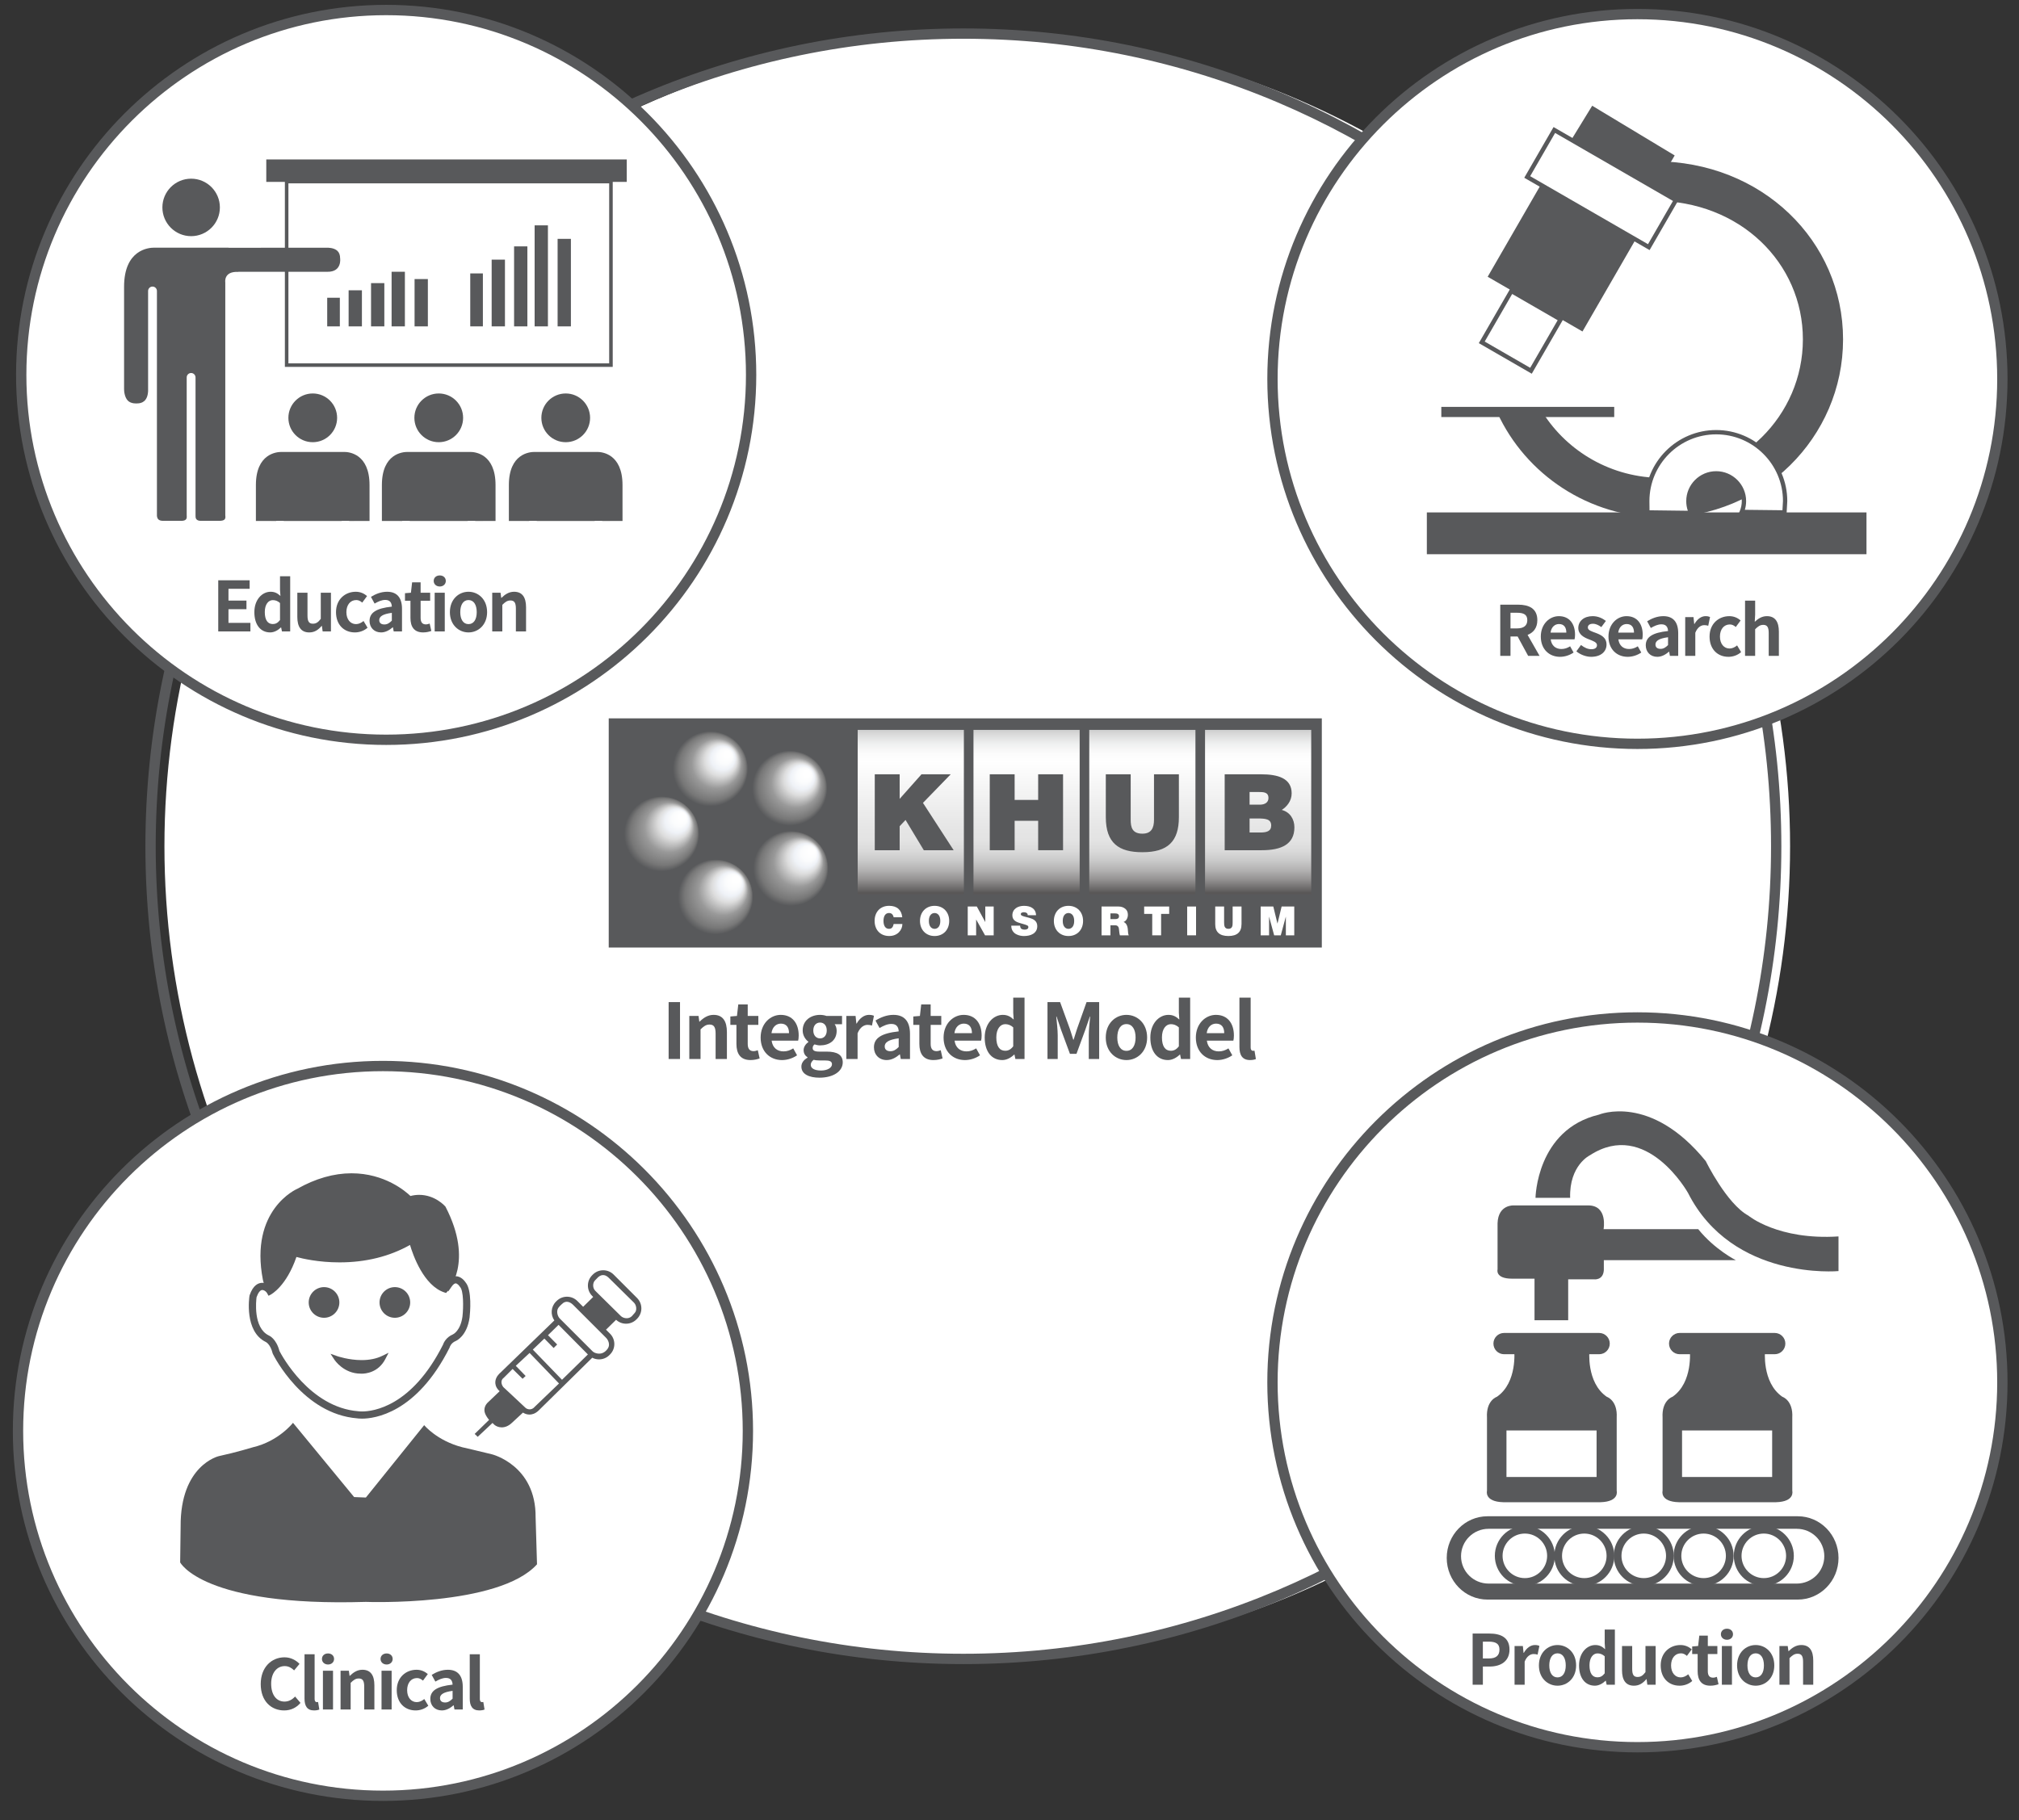 <?xml version="1.0" encoding="utf-8"?>
<!-- Generator: Adobe Illustrator 16.0.0, SVG Export Plug-In . SVG Version: 6.00 Build 0)  -->
<!DOCTYPE svg PUBLIC "-//W3C//DTD SVG 1.1//EN" "http://www.w3.org/Graphics/SVG/1.1/DTD/svg11.dtd">
<svg version="1.1" id="Layer_1" xmlns="http://www.w3.org/2000/svg" xmlns:xlink="http://www.w3.org/1999/xlink" x="0px" y="0px"
	 width="391.5px" height="353px" viewBox="0 0 391.5 353" enable-background="new 0 0 391.5 353" xml:space="preserve">
<rect x="0" y="0" width="391.5" height="353" fill="#333333" stroke="none"/>
<g>
	<circle fill="#FFFFFF" cx="189.498" cy="164.126" r="157.612"/>
	<path fill="#58595B" d="M186.806,322.738c-87.459,0-158.612-71.152-158.612-158.611S99.347,5.514,186.806,5.514
		s158.612,71.153,158.612,158.612S274.265,322.738,186.806,322.738z M186.806,7.514c-86.355,0-156.612,70.256-156.612,156.612
		c0,86.354,70.257,156.61,156.612,156.61c86.356,0,156.612-70.256,156.612-156.61C343.419,77.77,273.163,7.514,186.806,7.514z"/>
</g>
<g>
	<g>
		<circle fill="#FFFFFF" cx="74.881" cy="72.71" r="70.766"/>
		<path fill="#58595B" d="M74.881,144.476c-39.572,0-71.766-32.194-71.766-71.766c0-39.572,32.193-71.767,71.766-71.767
			s71.766,32.194,71.766,71.767C146.647,112.282,114.453,144.476,74.881,144.476z M74.881,2.944
			c-38.469,0-69.766,31.297-69.766,69.766c0,38.469,31.297,69.766,69.766,69.766s69.766-31.297,69.766-69.766
			C144.647,34.241,113.35,2.944,74.881,2.944z"/>
	</g>
	<g>
		<g>
			<circle fill="#58595B" cx="37.063" cy="40.228" r="5.574"/>
			<path fill="#58595B" d="M65.401,48.63c-0.655-0.589-1.819-0.618-2.177-0.583l-18.905,0.005l-0.008-0.021H29.892h-0.008
				c-1.059,0-5.825,0.38-5.825,7.583v19.812c-0.011,0.433,0.094,1.64,0.745,2.291c0.646,0.646,1.801,0.523,1.801,0.523
				c0.914,0,2.024-0.417,2.113-2.407v-19.4c0-0.473,0.382-0.854,0.854-0.854c0.474,0,0.858,0.382,0.858,0.854v15.234
				c0.008,0.204,0.008,0.43-0.003,0.645l0.003,27.639c-0.003,0.037-0.008,0.488,0.266,0.769c0.186,0.194,0.497,0.291,0.923,0.291
				c0.013,0,0.169-0.005,0.183-0.005h3.124l0.218,0.011c1.051,0,1.064-0.541,1.07-0.769c-0.008-0.03-0.014-0.164-0.011-0.31V73.199
				c0-0.474,0.382-0.857,0.854-0.857c0.473,0,0.858,0.384,0.858,0.857v26.748c0.011,0.067,0.013,0.207,0.011,0.34
				c0.019,0.145,0.072,0.726,1.002,0.726c0.035-0.005,0.164-0.011,0.196-0.011h3.188l0.279,0.008c0.479,0,0.826-0.104,0.979-0.288
				c0.187-0.229,0.133-0.602,0.133-0.604c-0.012-0.058-0.017-0.113-0.017-0.169v-24.17c-0.008-0.147-0.008-0.341,0-0.548V54.77
				c0,0-0.38-2.192,2.533-2.036l-0.01-0.025h17.283c2.854,0.042,2.462-2.591,2.462-2.591C65.952,49.453,65.772,48.966,65.401,48.63z
				"/>
		</g>
		<path fill="#58595B" d="M118.813,71.156H55.24V34.872h63.572V71.156z M55.927,70.469h62.198V35.56H55.927V70.469z"/>
		<path fill="#58595B" d="M60.645,85.761c2.609,0,4.725-2.114,4.725-4.724c0-2.61-2.115-4.727-4.725-4.727
			c-2.608,0-4.724,2.117-4.724,4.727C55.921,83.647,58.036,85.761,60.645,85.761"/>
		<path fill="#58595B" d="M53.569,101.039v-3.566c0-0.401,0.324-0.725,0.726-0.725c0.4,0,0.727,0.322,0.727,0.725v3.566h11.236
			v-3.566c0-0.401,0.323-0.725,0.725-0.725s0.728,0.322,0.728,0.725v3.566h3.949l-0.004-6.959c0-6.118-4.054-6.429-4.866-6.429
			H54.565h-0.007c-0.897,0-4.938,0.321-4.938,6.429v6.959H53.569z"/>
		<path fill="#58595B" d="M85.076,85.761c2.608,0,4.724-2.114,4.724-4.724c0-2.61-2.114-4.727-4.724-4.727s-4.725,2.117-4.725,4.727
			C80.352,83.647,82.467,85.761,85.076,85.761"/>
		<path fill="#58595B" d="M78.001,101.039v-3.566c0-0.401,0.323-0.725,0.725-0.725s0.728,0.322,0.728,0.725v3.566h11.235v-3.566
			c0-0.401,0.324-0.725,0.726-0.725c0.4,0,0.727,0.322,0.727,0.725v3.566h3.949l-0.002-6.959c0-6.118-4.054-6.429-4.867-6.429
			H78.997H78.99c-0.898,0-4.938,0.321-4.938,6.429v6.959H78.001z"/>
		<rect x="52.524" y="95.515" fill="#58595B" width="16.172" height="5.497"/>
		<rect x="77.46" y="95.515" fill="#58595B" width="16.173" height="5.497"/>
		<path fill="#58595B" d="M109.698,85.761c2.609,0,4.725-2.114,4.725-4.724c0-2.61-2.115-4.727-4.725-4.727
			c-2.608,0-4.724,2.117-4.724,4.727C104.975,83.647,107.089,85.761,109.698,85.761"/>
		<path fill="#58595B" d="M102.623,101.039v-3.566c0-0.401,0.323-0.725,0.725-0.725s0.728,0.322,0.728,0.725v3.566h11.235v-3.566
			c0-0.401,0.323-0.725,0.725-0.725c0.4,0,0.727,0.322,0.727,0.725v3.566h3.949l-0.002-6.959c0-6.118-4.055-6.429-4.867-6.429
			h-12.223h-0.008c-0.897,0-4.938,0.321-4.938,6.429v6.959H102.623z"/>
		<rect x="102.083" y="95.515" fill="#58595B" width="16.172" height="5.497"/>
		<g>
			<rect x="63.448" y="57.745" fill="#58595B" width="2.45" height="5.554"/>
			<rect x="67.601" y="56.3" fill="#58595B" width="2.577" height="6.999"/>
			<rect x="71.949" y="54.91" fill="#58595B" width="2.576" height="8.389"/>
			<rect x="75.934" y="52.705" fill="#58595B" width="2.577" height="10.594"/>
			<rect x="80.389" y="54.121" fill="#58595B" width="2.577" height="9.178"/>
		</g>
		<g>
			<rect x="91.185" y="53.027" fill="#58595B" width="2.45" height="10.271"/>
			<rect x="95.337" y="50.354" fill="#58595B" width="2.577" height="12.944"/>
			<rect x="99.685" y="47.783" fill="#58595B" width="2.577" height="15.516"/>
			<rect x="103.67" y="43.705" fill="#58595B" width="2.577" height="19.594"/>
			<rect x="108.125" y="46.323" fill="#58595B" width="2.577" height="16.976"/>
		</g>
		<rect x="51.634" y="30.924" fill="#58595B" width="69.899" height="4.353"/>
	</g>
</g>
<g>
	<g>
		<circle fill="#FFFFFF" cx="317.508" cy="73.495" r="70.765"/>
		<path fill="#58595B" d="M317.508,145.26c-39.571,0-71.765-32.193-71.765-71.765c0-39.572,32.192-71.766,71.765-71.766
			c39.571,0,71.766,32.194,71.766,71.766C389.273,113.067,357.078,145.26,317.508,145.26z M317.508,3.73
			c-38.469,0-69.765,31.297-69.765,69.766c0,38.468,31.296,69.765,69.765,69.765s69.766-31.296,69.766-69.765
			C387.273,35.027,355.977,3.73,317.508,3.73z"/>
	</g>
	<g>
		<path fill="#58595B" d="M290.343,80.051c5.507,11.978,17.75,20.311,31.968,20.311c19.371,0,35.073-15.466,35.073-34.544
			c0-19.078-15.702-34.544-36.606-34.544v7.673c16.603,0,28.815,12.03,28.815,26.871c0,14.841-12.215,26.871-27.282,26.871
			c-9.767,0-18.334-5.054-23.152-12.65L290.343,80.051z"/>
		<rect x="276.677" y="99.38" fill="#58595B" width="85.25" height="8.108"/>
		<rect x="279.482" y="78.911" fill="#58595B" width="33.528" height="1.973"/>
		<g>
			<path fill="#FFFFFF" d="M327.907,99.485c-0.33-0.696-0.514-1.475-0.514-2.296c0-2.974,2.412-5.385,5.387-5.385
				c2.976,0,5.385,2.411,5.385,5.385c0,0.744-0.149,1.452-0.424,2.097l8.283,0.095l0.123-2.191c0-7.383-5.984-13.368-13.367-13.368
				s-13.369,5.985-13.369,13.368c0,0.664,0.031,2.191,0.031,2.191L327.907,99.485z"/>
			<path fill="#58595B" d="M328.572,99.913l-9.539-0.119l-0.008-0.405c0,0-0.031-1.534-0.031-2.2
				c0-7.602,6.187-13.787,13.787-13.787c7.602,0,13.787,6.186,13.787,13.787l-0.146,2.614l-9.31-0.105l0.244-0.574
				c0.259-0.613,0.391-1.264,0.391-1.934c0-2.737-2.229-4.966-4.967-4.966c-2.739,0-4.967,2.229-4.967,4.966
				c0,0.741,0.157,1.454,0.473,2.118L328.572,99.913z M319.855,98.966l7.428,0.093c-0.204-0.599-0.307-1.225-0.307-1.87
				c0-3.201,2.604-5.804,5.805-5.804c3.199,0,5.806,2.604,5.806,5.804c0,0.576-0.084,1.142-0.249,1.685l7.293,0.083l0.101-1.791
				c0-7.117-5.81-12.927-12.948-12.927c-7.142,0-12.948,5.81-12.948,12.949C319.831,97.634,319.846,98.468,319.855,98.966z"/>
		</g>
		<polyline fill="#58595B" points="304.575,27.301 308.74,20.508 324.736,30.15 321.011,36.505 		"/>
		<g>
			
				<rect x="296.942" y="31.306" transform="matrix(-0.866 -0.5 0.5 -0.866 561.212 223.512)" fill="#FFFFFF" width="27.222" height="10.517"/>
			<path fill="#58595B" d="M319.868,48.505l-24.301-14.03l5.678-9.835l24.302,14.03L319.868,48.505z M296.712,34.168l22.851,13.191
				l4.84-8.384l-22.851-13.191L296.712,34.168z"/>
		</g>
		
			<rect x="292.191" y="39.769" transform="matrix(-0.866 -0.5 0.5 -0.866 540.009 244.826)" fill="#58595B" width="21.229" height="20.59"/>
		<g>
			<path fill="#58595B" d="M297.023,72.481l-10.271-5.931l6.166-10.681l10.272,5.931L297.023,72.481z M287.896,66.243l8.819,5.093
				l5.33-9.23l-8.821-5.093L287.896,66.243z"/>
		</g>
	</g>
</g>
<g>
	<g>
		<circle fill="#FFFFFF" cx="74.257" cy="277.513" r="70.765"/>
		<path fill="#58595B" d="M74.257,349.277c-39.571,0-71.765-32.191-71.765-71.764c0-39.574,32.192-71.766,71.765-71.766
			s71.765,32.193,71.765,71.766C146.022,317.085,113.828,349.277,74.257,349.277z M74.257,207.748
			c-38.468,0-69.765,31.296-69.765,69.766c0,38.469,31.296,69.764,69.765,69.764s69.765-31.295,69.765-69.764
			C144.022,239.044,112.726,207.748,74.257,207.748z"/>
	</g>
	<g>
		<path fill="#58595B" d="M70.2,275.135c-0.555,0-0.879-0.049-0.913-0.055c-10.521-0.837-16.145-12.029-16.378-12.506l-0.052-0.141
			c-0.438-1.754-1.288-2.153-1.323-2.17c-4.191-2.043-3.2-8.676-3.156-8.957l0.029-0.117c0.68-1.98,1.71-2.396,2.453-2.396
			c0.312,0,0.593,0.07,0.83,0.172l4.02-8.301l25.371-3.866l6.061,11.155c0.377-0.295,0.782-0.443,1.208-0.443
			c1.062,0,1.757,0.938,1.936,1.207c1.276,1.49,0.869,5.908,0.772,6.787c-0.508,3.662-2.624,4.548-2.713,4.584
			c-0.906,0.389-1.126,1.141-1.135,1.172l-0.051,0.135C80.745,274.145,72.557,275.135,70.2,275.135z M54.19,262.02
			c0.456,0.879,5.866,10.929,15.263,11.679c0.078,0.011,0.325,0.044,0.748,0.044c2.151,0,9.637-0.934,15.688-12.922
			c0.108-0.328,0.563-1.438,1.924-2.021c0.064-0.028,1.478-0.683,1.863-3.467c0.209-1.933,0.208-5.003-0.458-5.721l-0.085-0.111
			c-0.12-0.192-0.473-0.599-0.782-0.599c-0.223,0-0.501,0.227-0.785,0.635l-0.645,0.928l-6.597-12.143l-23.678,3.607l-4.45,9.189
			l-0.69-0.656c-0.082-0.074-0.366-0.277-0.644-0.277c-0.395,0-0.8,0.508-1.113,1.396c-0.082,0.612-0.695,5.924,2.359,7.414
			C52.207,259.032,53.563,259.617,54.19,262.02z"/>
		<path fill="#58595B" d="M104.131,303.383l-0.273-9.117c0.092-10.119-8.479-12.217-8.479-12.217
			c-2.188-0.547-5.744-1.367-5.744-1.367c-4.923-1.275-7.384-4.285-7.384-4.285l-11.306,14.041l-2.278-0.092l-11.853-14.404
			c0,0-2.734,3.557-7.749,4.74c0,0-3.281,1.004-6.654,1.732c0,0-7.477,1.73-7.385,13.676l-0.091,6.928c0,0,4.406,8.631,36.011,7.658
			C70.947,310.676,96.716,311.648,104.131,303.383z"/>
		<g>
			<circle fill="#58595B" cx="62.833" cy="252.603" r="2.507"/>
			<path fill="#58595B" d="M62.833,255.575c-1.64,0-2.973-1.333-2.973-2.974c0-1.639,1.333-2.972,2.973-2.972
				c1.639,0,2.972,1.333,2.972,2.972C65.805,254.242,64.472,255.575,62.833,255.575z M62.833,250.561
				c-1.126,0-2.042,0.916-2.042,2.043c0,1.125,0.916,2.041,2.042,2.041s2.042-0.916,2.042-2.041
				C64.875,251.477,63.959,250.561,62.833,250.561z"/>
		</g>
		<g>
			<circle fill="#58595B" cx="76.567" cy="252.603" r="2.507"/>
			<path fill="#58595B" d="M76.567,255.575c-1.639,0-2.972-1.333-2.972-2.974c0-1.639,1.333-2.972,2.972-2.972
				c1.64,0,2.973,1.333,2.973,2.972C79.539,254.242,78.206,255.575,76.567,255.575z M76.567,250.561
				c-1.126,0-2.042,0.916-2.042,2.043c0,1.125,0.916,2.041,2.042,2.041s2.042-0.916,2.042-2.041
				C78.609,251.477,77.693,250.561,76.567,250.561z"/>
		</g>
		<g>
			<path fill="#58595B" d="M74.29,263.391c-1.458,2.797-4.315,2.553-4.315,2.553c-3.1,0-4.741-2.49-4.741-2.49
				S70.4,265.275,74.29,263.391z"/>
			<path fill="#58595B" d="M70.149,266.415c-0.137,0-0.214-0.008-0.214-0.008c-0.001,0-0.002,0-0.003,0
				c-3.271,0-5.014-2.591-5.086-2.699l-0.758-1.151l1.3,0.457c0.022,0.008,2.208,0.768,4.737,0.768c1.522,0,2.855-0.271,3.962-0.807
				l1.265-0.613l-0.649,1.246C73.342,266.211,70.874,266.415,70.149,266.415z M66.742,264.336c0.736,0.571,1.824,1.143,3.232,1.143
				c0.046,0.002,0.094,0.006,0.174,0.006c0.457,0,1.761-0.1,2.847-1.125c-0.874,0.232-1.834,0.352-2.87,0.352l0,0
				C68.833,264.709,67.643,264.527,66.742,264.336z"/>
		</g>
		<path fill="#58595B" d="M123.534,251.743l-4.552-4.554c-0.536-0.534-1.25-0.83-2.012-0.83s-1.476,0.295-2.012,0.83l-0.126,0.127
			c-1.109,1.108-1.109,2.914,0,4.022l0.192,0.193l-1.948,1.911l-1.124-1.123c-1.109-1.108-2.914-1.108-4.023,0l-0.126,0.125
			c-0.99,0.992-1.093,2.535-0.313,3.646L96.984,266.27c-0.189,0.159-0.855,0.779-0.935,1.678c-0.035,0.402,0.039,1.015,0.591,1.628
			l0.25,0.231l-2.188,2.092c-0.178,0.147-0.675,0.621-0.761,1.369c-0.047,0.41,0.022,1.043,0.894,2.113l-2.792,2.717l0.587,0.563
			l2.872-2.689l0.333,0.328l0.056,0.051c0.279,0.232,0.783,0.478,1.401,0.478c0.592,0,1.289-0.226,1.99-0.896l2.126-1.968
			c0.291,0.185,0.704,0.369,1.212,0.381c0.017,0.001,0.034,0.001,0.052,0.001c0.444,0,1.093-0.139,1.76-0.773l10.41-10.25
			c0.411,0.214,0.863,0.32,1.315,0.32c0.729,0,1.456-0.276,2.011-0.832l0.126-0.127c1.108-1.107,1.108-2.914,0-4.021l-0.783-0.783
			l1.954-1.916c0.526,0.488,1.207,0.759,1.932,0.759c0.762,0,1.477-0.296,2.012-0.83l0.126-0.127
			C124.643,254.656,124.643,252.852,123.534,251.743z M106.26,258.949l2.047-2.006l5.69,5.742l-5.019,4.914l-5.66-5.853l2.239-2.14
			l1.801,1.832l0.683-0.683L106.26,258.949z M103.7,272.826c-0.626,0.768-1.488,0.52-1.817,0.195L97.582,269
			c-0.158-0.188-0.743-1.161,0.101-1.788l1.714-1.713l1.939,1.906l0.59-0.546l-1.91-1.971l2.678-2.494l5.701,5.922L103.7,272.826z
			 M109.241,252.675c0.752-0.483,1.474-0.024,1.931,0.433l6.34,6.34c0.457,0.455,0.81,1.333,0.392,2.015
			c0,0-0.314,0.546-0.847,0.835c-0.664,0.424-1.71,0.223-2.167-0.234l0,0l-6.34-6.34c-0.457-0.457-0.72-1.444-0.274-2.089
			C108.567,253.212,109.241,252.675,109.241,252.675z M123.062,254.65l-0.547,0.619c-0.648,0.625-1.657,0.426-2.13-0.039
			l-4.901-4.832c-0.626-0.576-0.583-1.606-0.091-2.092l0.604-0.617c0.444-0.387,0.802-0.416,1.104-0.387
			c0.337,0.033,0.698,0.279,0.936,0.514l4.9,4.83C123.428,253.131,123.553,254.165,123.062,254.65z"/>
		<g>
			<path fill="#58595B" d="M79.454,232.473c0,0-8.386-8.943-21.614-1.49c0,0-9.012,3.738-6.403,17.153c0,0,0.456,1.914,0.821,2.554
				c0,0,3.008-1.551,4.923-7.477c0,0,12.034,3.828,22.609-2.462c0,0,2.005,8.021,6.563,9.479c0,0,5.105-5.379-0.365-15.953
				C85.989,234.279,83.403,231.305,79.454,232.473z"/>
			<path fill="#58595B" d="M52.075,251.307l-0.222-0.388c-0.387-0.677-0.82-2.476-0.87-2.675
				c-2.653-13.65,6.584-17.653,6.678-17.691c3.514-1.984,7.063-3.002,10.503-3.002c6.438,0,10.491,3.504,11.426,4.402
				c0.563-0.146,1.132-0.219,1.69-0.219c3.075,0,4.978,2.146,5.058,2.236l0.062,0.092c5.56,10.746,0.508,16.258,0.289,16.488
				l-0.201,0.211l-0.277-0.089c-4.059-1.298-6.137-7.29-6.709-9.222c-3.987,2.24-8.584,3.379-13.674,3.379
				c-4.085,0-7.229-0.742-8.349-1.049c-1.955,5.688-4.883,7.253-5.01,7.316L52.075,251.307z M68.166,228.48
				c-3.278,0-6.675,0.979-10.098,2.906c-0.401,0.172-8.675,3.801-6.175,16.66c0.091,0.381,0.335,1.314,0.566,1.947
				c0.86-0.658,2.875-2.578,4.278-6.926l0.143-0.438l0.44,0.139c0.036,0.014,3.625,1.133,8.508,1.133
				c5.146,0,9.763-1.193,13.724-3.551l0.537-0.317l0.152,0.604c0.019,0.075,1.907,7.439,5.966,9.049
				c0.86-1.104,4.044-6.109-0.603-15.141c-0.253-0.27-1.887-1.881-4.321-1.881c-0.56,0-1.131,0.084-1.697,0.252L79.312,233
				l-0.196-0.209C79.075,232.749,74.977,228.48,68.166,228.48z"/>
		</g>
	</g>
</g>
<g>
	<g>
		<circle fill="#FFFFFF" cx="317.507" cy="268.096" r="70.766"/>
		<path fill="#58595B" d="M317.507,339.861c-39.571,0-71.766-32.192-71.766-71.766c0-39.572,32.193-71.766,71.766-71.766
			c39.571,0,71.767,32.193,71.767,71.766S357.078,339.861,317.507,339.861z M317.507,198.33c-38.469,0-69.766,31.297-69.766,69.766
			s31.297,69.766,69.766,69.766c38.47,0,69.767-31.297,69.767-69.766S355.977,198.33,317.507,198.33z"/>
	</g>
	<g>
		<path fill="#58595B" d="M308.21,261.875c0,0-0.673,6.239,3.357,9.023c0,0,2.113,0.672,1.923,4.031v14.207
			c0,0,0.573,2.113-3.171,2.209h-18.813c-3.743-0.096-3.168-2.209-3.168-2.209V274.93c-0.192-3.359,1.92-4.031,1.92-4.031
			c4.031-2.783,3.359-9.022,3.359-9.022L308.21,261.875L308.21,261.875z"/>
		<path fill="#58595B" d="M342.259,261.875c0,0-0.672,6.239,3.358,9.023c0,0,2.11,0.672,1.92,4.031v14.207
			c0,0,0.576,2.113-3.168,2.209h-18.814c-3.744-0.096-3.168-2.209-3.168-2.209V274.93c-0.191-3.359,1.92-4.031,1.92-4.031
			c4.032-2.783,3.36-9.022,3.36-9.022L342.259,261.875L342.259,261.875z"/>
		<path fill="#58595B" d="M348.598,294.068c4.366,0,7.905,3.617,7.905,8.08s-3.539,8.08-7.905,8.08h-60.16
			c-4.367,0-7.906-3.617-7.906-8.08s3.539-8.08,7.906-8.08H348.598z"/>
		<path fill="#58595B" d="M297.747,232.307c0,0,0.191-13.248,12.287-16.127c0,0,9.984-4.225,20.736,9.023
			c0,0,4.03,8.256,8.256,10.561c0,0,5.76,4.801,17.473,4.031v6.721c0,0-20.545,1.92-29.186-15.168c0,0-8.063-14.399-19.008-7.297
			c0,0-4.031,1.92-3.841,8.256H297.747z"/>
		<path fill="#58595B" d="M310.947,238.387h18.353c3.2,3.969,7.297,6.018,7.297,6.018h-25.601v1.92
			c-0.129,2.049-1.92,1.793-1.92,1.793h-4.992v7.936h-6.528v-8.063h-4.352c-3.328,0-2.816-1.792-2.816-1.792v-8.96
			c0.129-3.713,3.201-3.456,3.201-3.456h14.383C311.811,233.78,310.947,238.387,310.947,238.387L310.947,238.387z"/>
		<path fill="#58595B" d="M291.65,262.643c-1.14,0-2.063-0.924-2.063-2.063c0-1.141,0.925-2.064,2.063-2.064h18.435
			c1.139,0,2.063,0.926,2.063,2.064s-0.924,2.063-2.063,2.063H291.65z"/>
		<rect x="292.115" y="277.427" fill="#FFFFFF" width="17.474" height="9.024"/>
		<path fill="#58595B" d="M325.698,262.643c-1.141,0-2.063-0.924-2.063-2.063c0-1.141,0.924-2.064,2.063-2.064h18.433
			c1.141,0,2.063,0.926,2.063,2.064s-0.924,2.063-2.063,2.063H325.698z"/>
		<rect x="326.163" y="277.427" fill="#FFFFFF" width="17.472" height="9.024"/>
		<path fill="#FFFFFF" d="M348.402,296.5c2.951,0,5.346,2.377,5.346,5.313c0,2.935-2.395,5.312-5.346,5.312h-59.75
			c-2.952,0-5.346-2.377-5.346-5.312c0-2.936,2.394-5.313,5.346-5.313H348.402z"/>
		<path fill="#58595B" d="M342.016,307.566c-3.209,0-5.82-2.611-5.82-5.82c0-3.211,2.611-5.821,5.82-5.821
			c3.211,0,5.821,2.61,5.821,5.821C347.837,304.954,345.227,307.566,342.016,307.566z M342.016,297.424
			c-2.384,0-4.32,1.938-4.32,4.321c0,2.385,1.938,4.319,4.32,4.319s4.321-1.938,4.321-4.319
			C346.337,299.364,344.398,297.424,342.016,297.424z"/>
		<path fill="#58595B" d="M330.343,307.566c-3.21,0-5.821-2.611-5.821-5.82c0-3.211,2.611-5.821,5.821-5.821
			c3.212,0,5.821,2.61,5.821,5.821C336.165,304.954,333.555,307.566,330.343,307.566z M330.343,297.424
			c-2.383,0-4.321,1.938-4.321,4.321c0,2.385,1.938,4.319,4.321,4.319s4.321-1.938,4.321-4.319
			C334.664,299.364,332.727,297.424,330.343,297.424z"/>
		<path fill="#58595B" d="M318.738,307.566c-3.211,0-5.821-2.611-5.821-5.82c0-3.211,2.61-5.821,5.821-5.821s5.822,2.61,5.822,5.821
			C324.561,304.954,321.948,307.566,318.738,307.566z M318.738,297.424c-2.383,0-4.321,1.938-4.321,4.321
			c0,2.385,1.938,4.319,4.321,4.319s4.322-1.938,4.322-4.319C323.061,299.364,321.12,297.424,318.738,297.424z"/>
		<path fill="#58595B" d="M307.207,307.566c-3.209,0-5.818-2.611-5.818-5.82c0-3.211,2.609-5.821,5.818-5.821
			c3.212,0,5.821,2.61,5.821,5.821C313.031,304.954,310.419,307.566,307.207,307.566z M307.207,297.424
			c-2.383,0-4.318,1.938-4.318,4.321c0,2.385,1.938,4.319,4.318,4.319c2.385,0,4.321-1.938,4.321-4.319
			C311.529,299.364,309.592,297.424,307.207,297.424z"/>
		<path fill="#58595B" d="M295.68,307.566c-3.21,0-5.82-2.611-5.82-5.82c0-3.211,2.61-5.821,5.82-5.821
			c3.211,0,5.821,2.61,5.821,5.821C301.501,304.954,298.891,307.566,295.68,307.566z M295.68,297.424
			c-2.384,0-4.32,1.938-4.32,4.321c0,2.385,1.938,4.319,4.32,4.319s4.321-1.938,4.321-4.319
			C300.001,299.364,298.063,297.424,295.68,297.424z"/>
	</g>
</g>
<g>
	<rect x="118.037" y="139.32" fill="#58595B" width="138.273" height="44.448"/>
	<g>
		<g>
			<g>
				<defs>
					<rect id="SVGID_1_" x="166.314" y="141.551" width="20.59" height="31.853"/>
				</defs>
				<clipPath id="SVGID_2_">
					<use xlink:href="#SVGID_1_"  overflow="visible"/>
				</clipPath>
				
					<linearGradient id="SVGID_3_" gradientUnits="userSpaceOnUse" x1="-713.909" y1="585.373" x2="-713.481" y2="585.373" gradientTransform="matrix(0 -74.533 -74.533 0 43806.277 -53036.426)">
					<stop  offset="0" style="stop-color:#595757"/>
					<stop  offset="0.026" style="stop-color:#6E6C6C"/>
					<stop  offset="0.078" style="stop-color:#939191"/>
					<stop  offset="0.133" style="stop-color:#B1B0B0"/>
					<stop  offset="0.191" style="stop-color:#C8C8C8"/>
					<stop  offset="0.251" style="stop-color:#D9D9D9"/>
					<stop  offset="0.318" style="stop-color:#E3E3E3"/>
					<stop  offset="0.4" style="stop-color:#E6E6E6"/>
					<stop  offset="0.8" style="stop-color:#FFFFFF"/>
					<stop  offset="0.853" style="stop-color:#FBFBFB"/>
					<stop  offset="0.909" style="stop-color:#EEEFEF"/>
					<stop  offset="0.965" style="stop-color:#DADADA"/>
					<stop  offset="0.999" style="stop-color:#C9CACA"/>
					<stop  offset="1" style="stop-color:#C9CACA"/>
				</linearGradient>
				<rect x="166.314" y="141.552" clip-path="url(#SVGID_2_)" fill="url(#SVGID_3_)" width="20.59" height="31.852"/>
			</g>
		</g>
	</g>
	<g>
		<g>
			<g>
				<defs>
					<rect id="SVGID_4_" x="233.666" y="141.551" width="20.589" height="31.853"/>
				</defs>
				<clipPath id="SVGID_5_">
					<use xlink:href="#SVGID_4_"  overflow="visible"/>
				</clipPath>
				
					<linearGradient id="SVGID_6_" gradientUnits="userSpaceOnUse" x1="-713.909" y1="586.584" x2="-713.481" y2="586.584" gradientTransform="matrix(0 -74.533 -74.533 0 43963.902 -53036.426)">
					<stop  offset="0" style="stop-color:#595757"/>
					<stop  offset="0.026" style="stop-color:#6E6C6C"/>
					<stop  offset="0.078" style="stop-color:#939191"/>
					<stop  offset="0.133" style="stop-color:#B1B0B0"/>
					<stop  offset="0.191" style="stop-color:#C8C8C8"/>
					<stop  offset="0.251" style="stop-color:#D9D9D9"/>
					<stop  offset="0.318" style="stop-color:#E3E3E3"/>
					<stop  offset="0.4" style="stop-color:#E6E6E6"/>
					<stop  offset="0.8" style="stop-color:#FFFFFF"/>
					<stop  offset="0.853" style="stop-color:#FBFBFB"/>
					<stop  offset="0.909" style="stop-color:#EEEFEF"/>
					<stop  offset="0.965" style="stop-color:#DADADA"/>
					<stop  offset="0.999" style="stop-color:#C9CACA"/>
					<stop  offset="1" style="stop-color:#C9CACA"/>
				</linearGradient>
				<rect x="233.666" y="141.552" clip-path="url(#SVGID_5_)" fill="url(#SVGID_6_)" width="20.589" height="31.852"/>
			</g>
		</g>
	</g>
	<g>
		<g>
			<g>
				<defs>
					<rect id="SVGID_7_" x="188.765" y="141.551" width="20.59" height="31.853"/>
				</defs>
				<clipPath id="SVGID_8_">
					<use xlink:href="#SVGID_7_"  overflow="visible"/>
				</clipPath>
				
					<linearGradient id="SVGID_9_" gradientUnits="userSpaceOnUse" x1="-713.909" y1="585.777" x2="-713.481" y2="585.777" gradientTransform="matrix(0 -74.533 -74.533 0 43858.902 -53036.426)">
					<stop  offset="0" style="stop-color:#595757"/>
					<stop  offset="0.026" style="stop-color:#6E6C6C"/>
					<stop  offset="0.078" style="stop-color:#939191"/>
					<stop  offset="0.133" style="stop-color:#B1B0B0"/>
					<stop  offset="0.191" style="stop-color:#C8C8C8"/>
					<stop  offset="0.251" style="stop-color:#D9D9D9"/>
					<stop  offset="0.318" style="stop-color:#E3E3E3"/>
					<stop  offset="0.4" style="stop-color:#E6E6E6"/>
					<stop  offset="0.8" style="stop-color:#FFFFFF"/>
					<stop  offset="0.853" style="stop-color:#FBFBFB"/>
					<stop  offset="0.909" style="stop-color:#EEEFEF"/>
					<stop  offset="0.965" style="stop-color:#DADADA"/>
					<stop  offset="0.999" style="stop-color:#C9CACA"/>
					<stop  offset="1" style="stop-color:#C9CACA"/>
				</linearGradient>
				<rect x="188.765" y="141.552" clip-path="url(#SVGID_8_)" fill="url(#SVGID_9_)" width="20.59" height="31.852"/>
			</g>
		</g>
	</g>
	<g>
		<g>
			<g>
				<defs>
					<rect id="SVGID_10_" x="211.216" y="141.551" width="20.589" height="31.853"/>
				</defs>
				<clipPath id="SVGID_11_">
					<use xlink:href="#SVGID_10_"  overflow="visible"/>
				</clipPath>
				
					<linearGradient id="SVGID_12_" gradientUnits="userSpaceOnUse" x1="-713.909" y1="586.182" x2="-713.481" y2="586.182" gradientTransform="matrix(0 -74.533 -74.533 0 43911.402 -53036.426)">
					<stop  offset="0" style="stop-color:#595757"/>
					<stop  offset="0.026" style="stop-color:#6E6C6C"/>
					<stop  offset="0.078" style="stop-color:#939191"/>
					<stop  offset="0.133" style="stop-color:#B1B0B0"/>
					<stop  offset="0.191" style="stop-color:#C8C8C8"/>
					<stop  offset="0.251" style="stop-color:#D9D9D9"/>
					<stop  offset="0.318" style="stop-color:#E3E3E3"/>
					<stop  offset="0.4" style="stop-color:#E6E6E6"/>
					<stop  offset="0.8" style="stop-color:#FFFFFF"/>
					<stop  offset="0.853" style="stop-color:#FBFBFB"/>
					<stop  offset="0.909" style="stop-color:#EEEFEF"/>
					<stop  offset="0.965" style="stop-color:#DADADA"/>
					<stop  offset="0.999" style="stop-color:#C9CACA"/>
					<stop  offset="1" style="stop-color:#C9CACA"/>
				</linearGradient>
				<rect x="211.216" y="141.552" clip-path="url(#SVGID_11_)" fill="url(#SVGID_12_)" width="20.589" height="31.852"/>
			</g>
		</g>
	</g>
	<polygon fill="#58595B" points="169.624,150.169 174.451,150.169 174.451,154.934 178.684,150.169 184.349,150.169 178.97,155.711 
		184.921,164.895 179.134,164.895 175.595,159.026 174.451,160.233 174.451,164.895 169.624,164.895 	"/>
	<polygon fill="#58595B" points="191.921,164.895 191.921,150.169 196.746,150.169 196.746,155.139 201.308,155.139 
		201.308,150.169 206.135,150.169 206.135,164.895 201.308,164.895 201.308,159.188 196.746,159.188 196.746,164.895 	"/>
	<g>
		<path fill="#58595B" d="M214.424,150.169h4.825v8.814c0,1.452,0.287,2.7,2.27,2.7c1.739,0,2.251-1.104,2.251-2.7v-8.814h4.825
			v8.324c0,4.724-2.187,6.789-7.076,6.789c-4.56,0-7.095-1.737-7.095-6.81V150.169z"/>
		<path fill="#58595B" d="M237.476,164.895v-14.726h7.036c3.313,0,5.951,0.777,5.951,3.701c0,1.515-0.981,2.618-1.922,3.211
			c1.595,0.41,2.454,1.78,2.454,3.376c0,3.292-2.518,4.438-6.341,4.438H237.476z M242.304,153.604v2.455h2.003
			c0.961,0,1.657-0.43,1.657-1.288c0-1.146-0.94-1.167-1.964-1.167H242.304z M242.304,158.739v2.719h2.106
			c1.186,0,2.086-0.244,2.086-1.348c0-1.289-1.125-1.371-2.659-1.371H242.304L242.304,158.739z"/>
		<path fill="#FFFFFF" d="M173.283,177.896c-0.012-0.073-0.031-0.153-0.063-0.24c-0.031-0.086-0.079-0.174-0.145-0.266
			c-0.066-0.092-0.156-0.166-0.271-0.228c-0.115-0.062-0.256-0.09-0.422-0.09c-0.193,0-0.359,0.043-0.498,0.129
			c-0.138,0.086-0.25,0.2-0.333,0.344c-0.084,0.146-0.144,0.308-0.18,0.489c-0.036,0.184-0.056,0.374-0.056,0.57
			c0,0.199,0.02,0.39,0.056,0.567c0.036,0.181,0.096,0.345,0.18,0.491c0.083,0.146,0.194,0.261,0.333,0.348
			c0.139,0.086,0.304,0.129,0.498,0.129c0.271,0,0.476-0.082,0.614-0.246c0.137-0.164,0.235-0.394,0.293-0.687h1.689
			c0,0.287-0.057,0.569-0.172,0.846c-0.115,0.277-0.281,0.527-0.501,0.753c-0.219,0.225-0.488,0.4-0.805,0.531
			c-0.319,0.13-0.677,0.195-1.073,0.195c-0.444,0-0.841-0.072-1.193-0.221c-0.353-0.146-0.65-0.352-0.896-0.617
			c-0.246-0.268-0.431-0.577-0.556-0.937c-0.125-0.356-0.188-0.739-0.188-1.153c0-0.438,0.066-0.838,0.201-1.196
			c0.132-0.36,0.323-0.67,0.571-0.928s0.546-0.456,0.895-0.595c0.351-0.139,0.738-0.207,1.167-0.207
			c0.756,0.005,1.349,0.197,1.776,0.579c0.428,0.38,0.679,0.926,0.751,1.637h-1.674V177.896L173.283,177.896z"/>
		<path fill="#FFFFFF" d="M178.596,177.434c0.136-0.359,0.329-0.672,0.58-0.932c0.25-0.261,0.551-0.463,0.899-0.606
			c0.35-0.144,0.732-0.215,1.15-0.215c0.417,0,0.8,0.071,1.15,0.215c0.35,0.144,0.649,0.346,0.9,0.606
			c0.25,0.26,0.443,0.571,0.579,0.932c0.137,0.359,0.203,0.752,0.203,1.174c0,0.423-0.066,0.813-0.203,1.175
			c-0.136,0.36-0.329,0.671-0.579,0.932c-0.251,0.261-0.551,0.463-0.9,0.604c-0.351,0.146-0.733,0.216-1.15,0.216
			c-0.418,0-0.801-0.07-1.15-0.216c-0.35-0.143-0.649-0.346-0.899-0.604c-0.251-0.261-0.443-0.571-0.58-0.932
			c-0.135-0.36-0.203-0.752-0.203-1.175C178.394,178.186,178.461,177.793,178.596,177.434 M180.22,179.352
			c0.07,0.203,0.162,0.362,0.274,0.478c0.111,0.114,0.23,0.194,0.355,0.241c0.125,0.049,0.25,0.072,0.375,0.072
			s0.25-0.023,0.376-0.072c0.125-0.047,0.244-0.127,0.355-0.241s0.204-0.272,0.273-0.478c0.07-0.203,0.106-0.451,0.106-0.744
			s-0.036-0.541-0.106-0.743c-0.069-0.204-0.162-0.362-0.273-0.479c-0.112-0.114-0.23-0.194-0.355-0.241s-0.251-0.07-0.376-0.07
			s-0.25,0.023-0.375,0.07s-0.244,0.127-0.355,0.241c-0.112,0.115-0.204,0.273-0.274,0.479c-0.07,0.202-0.104,0.45-0.104,0.743
			S180.15,179.148,180.22,179.352"/>
		<polygon fill="#FFFFFF" points="187.652,175.813 189.413,175.813 191.041,178.803 191.056,178.803 191.056,175.813 
			192.683,175.813 192.683,181.4 191.008,181.4 189.295,178.35 189.28,178.35 189.28,181.4 187.652,181.4 		"/>
		<path fill="#FFFFFF" d="M197.811,179.523c0,0.137,0.021,0.259,0.062,0.367c0.059,0.151,0.162,0.258,0.311,0.316
			c0.149,0.059,0.32,0.09,0.513,0.09c0.077,0,0.157-0.008,0.239-0.021c0.081-0.017,0.157-0.043,0.23-0.08
			c0.072-0.035,0.132-0.088,0.177-0.155c0.044-0.067,0.065-0.151,0.065-0.25c0-0.074-0.02-0.136-0.056-0.185
			s-0.098-0.098-0.184-0.142s-0.204-0.09-0.353-0.137c-0.147-0.048-0.354-0.106-0.614-0.181l-0.095-0.023
			c-0.303-0.088-0.544-0.165-0.725-0.23c-0.18-0.064-0.354-0.154-0.521-0.271c-0.166-0.114-0.301-0.263-0.401-0.442
			c-0.103-0.18-0.153-0.396-0.153-0.652c0-0.308,0.063-0.58,0.186-0.817c0.122-0.237,0.291-0.432,0.501-0.582
			c0.211-0.153,0.451-0.265,0.72-0.337c0.268-0.073,0.552-0.109,0.85-0.109c0.317,0,0.612,0.031,0.885,0.097
			c0.271,0.065,0.515,0.17,0.728,0.313c0.215,0.144,0.387,0.332,0.513,0.567c0.128,0.235,0.197,0.517,0.209,0.845h-1.63v-0.038
			c0.006-0.021,0.01-0.034,0.01-0.04c0-0.15-0.07-0.273-0.213-0.367c-0.066-0.047-0.146-0.083-0.233-0.105
			c-0.089-0.022-0.181-0.034-0.273-0.034c-0.156,0-0.299,0.026-0.426,0.082c-0.128,0.056-0.193,0.151-0.193,0.293
			c0.012,0.142,0.104,0.249,0.282,0.325s0.457,0.16,0.837,0.254c0.24,0.059,0.408,0.1,0.503,0.126
			c0.224,0.063,0.425,0.133,0.605,0.21c0.181,0.079,0.342,0.18,0.487,0.303c0.146,0.122,0.265,0.274,0.35,0.457
			c0.086,0.184,0.13,0.396,0.13,0.643c0,0.35-0.073,0.648-0.219,0.896c-0.147,0.247-0.344,0.447-0.588,0.599
			c-0.245,0.151-0.521,0.262-0.826,0.33c-0.307,0.066-0.622,0.101-0.951,0.101c-0.208,0-0.445-0.024-0.708-0.073
			c-0.263-0.051-0.529-0.146-0.798-0.286c-0.271-0.141-0.493-0.347-0.673-0.616c-0.181-0.272-0.273-0.617-0.278-1.035h1.721V179.523
			L197.811,179.523z"/>
		<path fill="#FFFFFF" d="M204.557,177.434c0.136-0.359,0.328-0.672,0.579-0.932c0.25-0.261,0.551-0.463,0.899-0.606
			c0.35-0.144,0.732-0.215,1.149-0.215c0.418,0,0.801,0.071,1.151,0.215c0.349,0.144,0.648,0.346,0.898,0.606
			s0.443,0.571,0.579,0.932c0.136,0.359,0.203,0.752,0.203,1.174c0,0.423-0.067,0.813-0.203,1.175
			c-0.136,0.36-0.329,0.671-0.579,0.932s-0.551,0.463-0.898,0.604c-0.352,0.146-0.733,0.216-1.151,0.216
			c-0.417,0-0.801-0.07-1.149-0.216c-0.35-0.143-0.649-0.346-0.899-0.604c-0.251-0.261-0.443-0.571-0.579-0.932
			c-0.138-0.36-0.204-0.752-0.204-1.175C204.353,178.186,204.419,177.793,204.557,177.434 M206.18,179.352
			c0.07,0.203,0.163,0.362,0.275,0.478c0.11,0.114,0.229,0.194,0.354,0.241c0.125,0.049,0.25,0.072,0.375,0.072
			c0.124,0,0.251-0.023,0.375-0.072c0.126-0.047,0.245-0.127,0.356-0.241s0.204-0.272,0.272-0.478
			c0.071-0.203,0.106-0.451,0.106-0.744s-0.035-0.541-0.106-0.743c-0.068-0.204-0.161-0.362-0.272-0.479
			c-0.111-0.114-0.23-0.194-0.356-0.241c-0.124-0.047-0.251-0.07-0.375-0.07c-0.125,0-0.25,0.023-0.375,0.07
			s-0.244,0.127-0.354,0.241c-0.112,0.115-0.205,0.273-0.275,0.479c-0.069,0.202-0.104,0.45-0.104,0.743
			C206.074,178.9,206.11,179.148,206.18,179.352"/>
		<path fill="#FFFFFF" d="M213.604,175.813h3.279c0.516,0,0.949,0.14,1.298,0.42c0.352,0.278,0.524,0.671,0.524,1.177
			c0,0.308-0.071,0.595-0.215,0.857s-0.352,0.443-0.622,0.543c0.235,0.09,0.423,0.254,0.563,0.496
			c0.142,0.244,0.228,0.543,0.258,0.896c0.005,0.042,0.011,0.104,0.016,0.188c0.011,0.24,0.027,0.444,0.053,0.614
			c0.021,0.169,0.063,0.302,0.12,0.396h-1.723c-0.063-0.215-0.108-0.5-0.142-0.86v-0.008c-0.014-0.179-0.031-0.322-0.051-0.437
			c-0.02-0.111-0.053-0.217-0.105-0.314c-0.051-0.1-0.128-0.18-0.227-0.24c-0.099-0.059-0.23-0.088-0.393-0.088h-0.914v1.947h-1.723
			v-5.587H213.604z M215.325,178.255h0.898c0.102,0,0.19-0.007,0.273-0.021c0.084-0.012,0.162-0.037,0.234-0.073
			c0.074-0.037,0.135-0.093,0.182-0.169c0.047-0.075,0.07-0.174,0.07-0.293c0-0.188-0.064-0.327-0.192-0.42
			c-0.127-0.092-0.349-0.137-0.66-0.137h-0.807L215.325,178.255L215.325,178.255z"/>
		<polygon fill="#FFFFFF" points="223.426,177.245 221.86,177.245 221.86,175.813 226.712,175.813 226.712,177.245 225.147,177.245 
			225.147,181.4 223.426,181.4 		"/>
		<rect x="230.204" y="175.813" fill="#FFFFFF" width="1.721" height="5.587"/>
		<path fill="#FFFFFF" d="M240.737,179.241c0,1.526-0.848,2.292-2.543,2.292c-1.701,0-2.553-0.766-2.553-2.292v-3.428h1.722v3.044
			c0,0.197,0.008,0.363,0.021,0.492c0.015,0.131,0.045,0.258,0.094,0.381c0.051,0.121,0.135,0.221,0.252,0.297
			c0.117,0.074,0.274,0.113,0.475,0.113c0.191,0,0.347-0.039,0.461-0.113c0.113-0.076,0.196-0.176,0.247-0.297
			c0.05-0.123,0.078-0.25,0.09-0.381c0.011-0.13,0.016-0.295,0.016-0.492v-3.044h1.722v3.428H240.737z"/>
		<polygon fill="#FFFFFF" points="244.455,175.813 246.904,175.813 247.703,179.1 247.72,179.1 248.517,175.813 250.967,175.813 
			250.967,181.4 249.339,181.4 249.339,177.816 249.323,177.816 248.352,181.4 247.069,181.4 246.099,177.816 246.083,177.816 
			246.083,181.4 244.455,181.4 		"/>
	</g>
</g>
<radialGradient id="SVGID_13_" cx="85.713" cy="392.254" r="7.312" fx="89.367" fy="389.189" gradientTransform="matrix(1 0 0 1 67.41 -239.39)" gradientUnits="userSpaceOnUse">
	<stop  offset="0.085" style="stop-color:#FFFFFF"/>
	<stop  offset="0.203" style="stop-color:#FBFCFD"/>
	<stop  offset="0.319" style="stop-color:#EFF2F7"/>
	<stop  offset="0.433" style="stop-color:#DDDDDD"/>
	<stop  offset="0.546" style="stop-color:#BBBBBB"/>
	<stop  offset="0.659" style="stop-color:#999999"/>
	<stop  offset="0.772" style="stop-color:#888888"/>
	<stop  offset="0.885" style="stop-color:#777777"/>
	<stop  offset="0.995" style="stop-color:#58595B"/>
</radialGradient>
<circle fill="url(#SVGID_13_)" cx="153.123" cy="152.865" r="7.312"/>
<radialGradient id="SVGID_14_" cx="70.328" cy="388.508" r="7.312" fx="73.982" fy="385.443" gradientTransform="matrix(1 0 0 1 67.41 -239.39)" gradientUnits="userSpaceOnUse">
	<stop  offset="0.085" style="stop-color:#FFFFFF"/>
	<stop  offset="0.203" style="stop-color:#FBFCFD"/>
	<stop  offset="0.319" style="stop-color:#EFF2F7"/>
	<stop  offset="0.433" style="stop-color:#DDDDDD"/>
	<stop  offset="0.546" style="stop-color:#BBBBBB"/>
	<stop  offset="0.659" style="stop-color:#999999"/>
	<stop  offset="0.772" style="stop-color:#888888"/>
	<stop  offset="0.885" style="stop-color:#777777"/>
	<stop  offset="0.995" style="stop-color:#58595B"/>
</radialGradient>
<circle fill="url(#SVGID_14_)" cx="137.738" cy="149.118" r="7.312"/>
<radialGradient id="SVGID_15_" cx="60.862" cy="401.129" r="7.312" fx="65.292" fy="397.407" gradientTransform="matrix(1 0 0 1 67.41 -239.39)" gradientUnits="userSpaceOnUse">
	<stop  offset="0.085" style="stop-color:#FFFFFF"/>
	<stop  offset="0.203" style="stop-color:#FBFCFD"/>
	<stop  offset="0.319" style="stop-color:#EFF2F7"/>
	<stop  offset="0.433" style="stop-color:#DDDDDD"/>
	<stop  offset="0.546" style="stop-color:#BBBBBB"/>
	<stop  offset="0.659" style="stop-color:#999999"/>
	<stop  offset="0.772" style="stop-color:#888888"/>
	<stop  offset="0.885" style="stop-color:#777777"/>
	<stop  offset="0.995" style="stop-color:#58595B"/>
</radialGradient>
<circle fill="url(#SVGID_15_)" cx="128.271" cy="161.74" r="7.312"/>
<radialGradient id="SVGID_16_" cx="71.316" cy="413.359" r="7.312" fx="75.746" fy="409.638" gradientTransform="matrix(1 0 0 1 67.41 -239.39)" gradientUnits="userSpaceOnUse">
	<stop  offset="0.085" style="stop-color:#FFFFFF"/>
	<stop  offset="0.203" style="stop-color:#FBFCFD"/>
	<stop  offset="0.319" style="stop-color:#EFF2F7"/>
	<stop  offset="0.433" style="stop-color:#DDDDDD"/>
	<stop  offset="0.546" style="stop-color:#BBBBBB"/>
	<stop  offset="0.659" style="stop-color:#999999"/>
	<stop  offset="0.772" style="stop-color:#888888"/>
	<stop  offset="0.885" style="stop-color:#777777"/>
	<stop  offset="0.995" style="stop-color:#58595B"/>
</radialGradient>
<circle fill="url(#SVGID_16_)" cx="138.725" cy="173.969" r="7.312"/>
<radialGradient id="SVGID_17_" cx="85.909" cy="407.836" r="7.312" fx="90.34" fy="404.114" gradientTransform="matrix(1 0 0 1 67.41 -239.39)" gradientUnits="userSpaceOnUse">
	<stop  offset="0.085" style="stop-color:#FFFFFF"/>
	<stop  offset="0.203" style="stop-color:#FBFCFD"/>
	<stop  offset="0.319" style="stop-color:#EFF2F7"/>
	<stop  offset="0.433" style="stop-color:#DDDDDD"/>
	<stop  offset="0.546" style="stop-color:#BBBBBB"/>
	<stop  offset="0.659" style="stop-color:#999999"/>
	<stop  offset="0.772" style="stop-color:#888888"/>
	<stop  offset="0.885" style="stop-color:#777777"/>
	<stop  offset="0.995" style="stop-color:#58595B"/>
</radialGradient>
<circle fill="url(#SVGID_17_)" cx="153.319" cy="168.447" r="7.312"/>
<g>
	<path fill="#58595B" d="M42.318,112.54h6.089v1.649h-4.104v2.294h3.487v1.663h-3.487v2.655h4.252v1.663h-6.236V112.54z"/>
	<path fill="#58595B" d="M49.322,118.723c0-2.454,1.528-3.956,3.151-3.956c0.846,0,1.368,0.321,1.905,0.818l-0.081-1.181v-2.643
		h1.972v10.703h-1.596l-0.161-0.777h-0.04c-0.55,0.536-1.301,0.966-2.079,0.966C50.529,122.653,49.322,121.178,49.322,118.723z
		 M54.297,120.252v-3.3c-0.456-0.415-0.925-0.563-1.395-0.563c-0.845,0-1.556,0.805-1.556,2.307c0,1.556,0.563,2.334,1.556,2.334
		C53.425,121.03,53.868,120.815,54.297,120.252z"/>
	<path fill="#58595B" d="M57.653,119.648v-4.694h1.972v4.439c0,1.167,0.322,1.569,1.047,1.569c0.616,0,1.019-0.269,1.528-0.938
		v-5.07h1.972v7.511h-1.609l-0.147-1.072h-0.054c-0.644,0.764-1.368,1.261-2.4,1.261C58.351,122.653,57.653,121.526,57.653,119.648z
		"/>
	<path fill="#58595B" d="M65.154,118.723c0-2.508,1.797-3.956,3.836-3.956c0.925,0,1.636,0.362,2.186,0.831l-0.938,1.274
		c-0.376-0.322-0.725-0.496-1.153-0.496c-1.141,0-1.918,0.926-1.918,2.347c0,1.408,0.777,2.32,1.864,2.32
		c0.536,0,1.046-0.255,1.462-0.604l0.777,1.302c-0.71,0.63-1.622,0.912-2.454,0.912C66.736,122.653,65.154,121.204,65.154,118.723z"
		/>
	<path fill="#58595B" d="M71.66,120.427c0-1.609,1.301-2.455,4.319-2.776c-0.027-0.738-0.349-1.302-1.274-1.302
		c-0.697,0-1.368,0.309-2.065,0.711l-0.711-1.301c0.885-0.55,1.958-0.992,3.139-0.992c1.904,0,2.884,1.14,2.884,3.313v4.386h-1.609
		l-0.148-0.805h-0.04c-0.657,0.563-1.408,0.993-2.267,0.993C72.546,122.653,71.66,121.7,71.66,120.427z M75.98,120.373v-1.516
		c-1.824,0.241-2.441,0.737-2.441,1.408c0,0.59,0.416,0.845,0.992,0.845C75.094,121.11,75.51,120.842,75.98,120.373z"/>
	<path fill="#58595B" d="M79.59,119.836v-3.326h-1.06v-1.462l1.153-0.094l0.228-2.012h1.65v2.012h1.851v1.556h-1.851v3.326
		c0,0.858,0.349,1.261,1.019,1.261c0.242,0,0.537-0.08,0.738-0.16l0.321,1.435c-0.402,0.134-0.925,0.282-1.582,0.282
		C80.274,122.653,79.59,121.526,79.59,119.836z"/>
	<path fill="#58595B" d="M84.098,112.674c0-0.644,0.497-1.073,1.181-1.073c0.671,0,1.167,0.43,1.167,1.073
		c0,0.617-0.496,1.073-1.167,1.073C84.595,113.747,84.098,113.291,84.098,112.674z M84.286,114.954h1.958v7.511h-1.958V114.954z"/>
	<path fill="#58595B" d="M87.238,118.723c0-2.508,1.73-3.956,3.608-3.956c1.877,0,3.607,1.448,3.607,3.956
		c0,2.481-1.73,3.931-3.607,3.931C88.968,122.653,87.238,121.204,87.238,118.723z M92.442,118.723c0-1.421-0.577-2.347-1.596-2.347
		c-1.02,0-1.597,0.926-1.597,2.347c0,1.408,0.577,2.32,1.597,2.32C91.865,121.043,92.442,120.131,92.442,118.723z"/>
	<path fill="#58595B" d="M95.448,114.954h1.609l0.135,0.992h0.054c0.657-0.644,1.422-1.18,2.44-1.18c1.623,0,2.32,1.126,2.32,3.018
		v4.681h-1.972v-4.439c0-1.153-0.321-1.569-1.06-1.569c-0.616,0-1.006,0.295-1.569,0.846v5.163h-1.958V114.954z"/>
</g>
<g>
	<path fill="#58595B" d="M296.317,127.197l-2.039-3.755h-1.382v3.755h-1.984v-9.925h3.46c2.079,0,3.729,0.724,3.729,3.004
		c0,1.489-0.751,2.415-1.891,2.857l2.32,4.063H296.317z M292.896,121.873h1.288c1.274,0,1.972-0.537,1.972-1.597
		c0-1.072-0.697-1.435-1.972-1.435h-1.288V121.873z"/>
	<path fill="#58595B" d="M298.774,123.455c0-2.44,1.703-3.956,3.501-3.956c2.065,0,3.139,1.516,3.139,3.595
		c0,0.361-0.041,0.724-0.095,0.898h-4.627c0.161,1.233,0.966,1.878,2.079,1.878c0.617,0,1.153-0.188,1.689-0.523l0.671,1.207
		c-0.737,0.51-1.689,0.832-2.629,0.832C300.41,127.386,298.774,125.923,298.774,123.455z M303.723,122.691
		c0-1.02-0.456-1.664-1.422-1.664c-0.791,0-1.488,0.563-1.636,1.664H303.723z"/>
	<path fill="#58595B" d="M305.67,126.326l0.898-1.234c0.671,0.523,1.314,0.818,2.012,0.818c0.751,0,1.087-0.322,1.087-0.792
		c0-0.563-0.778-0.817-1.569-1.126c-0.952-0.362-2.053-0.939-2.053-2.187c0-1.354,1.101-2.307,2.79-2.307
		c1.1,0,1.932,0.456,2.562,0.925l-0.885,1.194c-0.536-0.376-1.06-0.644-1.623-0.644c-0.671,0-0.992,0.295-0.992,0.724
		c0,0.55,0.737,0.751,1.528,1.046c0.993,0.376,2.093,0.872,2.093,2.268c0,1.314-1.033,2.374-2.991,2.374
		C307.521,127.386,306.407,126.942,305.67,126.326z"/>
	<path fill="#58595B" d="M311.896,123.455c0-2.44,1.703-3.956,3.5-3.956c2.065,0,3.139,1.516,3.139,3.595
		c0,0.361-0.04,0.724-0.094,0.898h-4.627c0.16,1.233,0.965,1.878,2.078,1.878c0.617,0,1.154-0.188,1.69-0.523l0.671,1.207
		c-0.738,0.51-1.69,0.832-2.629,0.832C313.531,127.386,311.896,125.923,311.896,123.455z M316.845,122.691
		c0-1.02-0.456-1.664-1.422-1.664c-0.792,0-1.489,0.563-1.637,1.664H316.845z"/>
	<path fill="#58595B" d="M319.127,125.159c0-1.609,1.301-2.455,4.319-2.776c-0.027-0.738-0.349-1.302-1.274-1.302
		c-0.697,0-1.368,0.309-2.065,0.711l-0.711-1.301c0.885-0.55,1.958-0.992,3.139-0.992c1.904,0,2.884,1.14,2.884,3.313v4.386h-1.609
		l-0.148-0.805h-0.04c-0.657,0.563-1.408,0.993-2.267,0.993C320.013,127.386,319.127,126.433,319.127,125.159z M323.447,125.105
		v-1.516c-1.824,0.241-2.441,0.737-2.441,1.408c0,0.59,0.416,0.845,0.992,0.845C322.561,125.843,322.977,125.574,323.447,125.105z"
		/>
	<path fill="#58595B" d="M326.775,119.687h1.609l0.135,1.328h0.054c0.55-0.979,1.354-1.516,2.132-1.516
		c0.416,0,0.657,0.066,0.886,0.161l-0.349,1.703c-0.255-0.081-0.47-0.121-0.778-0.121c-0.59,0-1.301,0.389-1.73,1.476v4.479h-1.958
		V119.687z"/>
	<path fill="#58595B" d="M331.498,123.455c0-2.508,1.797-3.956,3.836-3.956c0.925,0,1.636,0.362,2.186,0.831l-0.938,1.274
		c-0.376-0.322-0.725-0.496-1.153-0.496c-1.141,0-1.918,0.926-1.918,2.347c0,1.408,0.777,2.32,1.864,2.32
		c0.536,0,1.046-0.255,1.462-0.604l0.777,1.302c-0.71,0.63-1.622,0.912-2.454,0.912C333.08,127.386,331.498,125.937,331.498,123.455
		z"/>
	<path fill="#58595B" d="M338.38,116.494h1.958v2.696l-0.08,1.408c0.604-0.563,1.342-1.1,2.36-1.1c1.623,0,2.32,1.126,2.32,3.018
		v4.681h-1.972v-4.439c0-1.153-0.321-1.569-1.06-1.569c-0.616,0-1.006,0.295-1.569,0.846v5.163h-1.958V116.494z"/>
</g>
<g>
	<path fill="#58595B" d="M285.554,316.815h3.26c2.199,0,3.89,0.765,3.89,3.112c0,2.267-1.704,3.286-3.837,3.286h-1.327v3.527h-1.985
		V316.815z M288.733,321.645c1.368,0,2.025-0.577,2.025-1.717c0-1.153-0.725-1.543-2.093-1.543h-1.126v3.26H288.733z"/>
	<path fill="#58595B" d="M293.685,319.229h1.609l0.135,1.328h0.054c0.55-0.979,1.354-1.516,2.132-1.516
		c0.416,0,0.657,0.067,0.886,0.161l-0.349,1.703c-0.255-0.08-0.47-0.12-0.778-0.12c-0.59,0-1.301,0.389-1.73,1.475v4.48h-1.958
		V319.229z"/>
	<path fill="#58595B" d="M298.407,322.999c0-2.508,1.73-3.957,3.608-3.957c1.877,0,3.607,1.449,3.607,3.957
		c0,2.481-1.73,3.93-3.607,3.93C300.138,326.929,298.407,325.48,298.407,322.999z M303.612,322.999c0-1.422-0.577-2.348-1.596-2.348
		c-1.02,0-1.597,0.926-1.597,2.348c0,1.408,0.577,2.32,1.597,2.32C303.034,325.319,303.612,324.407,303.612,322.999z"/>
	<path fill="#58595B" d="M306.19,322.999c0-2.455,1.528-3.957,3.151-3.957c0.846,0,1.368,0.322,1.905,0.818l-0.081-1.181v-2.642
		h1.972v10.703h-1.596l-0.161-0.778h-0.04c-0.55,0.537-1.301,0.966-2.079,0.966C307.397,326.929,306.19,325.453,306.19,322.999z
		 M311.165,324.528v-3.3c-0.456-0.416-0.925-0.563-1.395-0.563c-0.845,0-1.556,0.805-1.556,2.307c0,1.557,0.563,2.334,1.556,2.334
		C310.293,325.306,310.737,325.091,311.165,324.528z"/>
	<path fill="#58595B" d="M314.522,323.925v-4.695h1.972v4.44c0,1.166,0.321,1.568,1.046,1.568c0.617,0,1.02-0.268,1.529-0.938v-5.07
		h1.972v7.512h-1.609l-0.147-1.073h-0.054c-0.645,0.765-1.368,1.261-2.401,1.261C315.219,326.929,314.522,325.802,314.522,323.925z"
		/>
	<path fill="#58595B" d="M322.022,322.999c0-2.508,1.797-3.957,3.836-3.957c0.926,0,1.637,0.362,2.187,0.832l-0.939,1.274
		c-0.375-0.322-0.724-0.497-1.153-0.497c-1.14,0-1.918,0.926-1.918,2.348c0,1.408,0.778,2.32,1.864,2.32
		c0.537,0,1.047-0.255,1.462-0.604l0.778,1.301c-0.711,0.631-1.623,0.912-2.454,0.912
		C323.605,326.929,322.022,325.48,322.022,322.999z"/>
	<path fill="#58595B" d="M329.187,324.112v-3.326h-1.06v-1.462l1.153-0.095l0.228-2.012h1.65v2.012h1.851v1.557h-1.851v3.326
		c0,0.858,0.349,1.261,1.019,1.261c0.242,0,0.537-0.081,0.738-0.161l0.321,1.436c-0.402,0.134-0.925,0.281-1.582,0.281
		C329.87,326.929,329.187,325.802,329.187,324.112z"/>
	<path fill="#58595B" d="M333.695,316.95c0-0.645,0.496-1.073,1.181-1.073c0.67,0,1.167,0.429,1.167,1.073
		c0,0.616-0.497,1.072-1.167,1.072C334.191,318.022,333.695,317.566,333.695,316.95z M333.882,319.229h1.958v7.512h-1.958V319.229z"
		/>
	<path fill="#58595B" d="M336.834,322.999c0-2.508,1.73-3.957,3.608-3.957c1.877,0,3.607,1.449,3.607,3.957
		c0,2.481-1.73,3.93-3.607,3.93C338.565,326.929,336.834,325.48,336.834,322.999z M342.038,322.999c0-1.422-0.577-2.348-1.596-2.348
		c-1.02,0-1.597,0.926-1.597,2.348c0,1.408,0.577,2.32,1.597,2.32C341.461,325.319,342.038,324.407,342.038,322.999z"/>
	<path fill="#58595B" d="M345.045,319.229h1.609l0.135,0.993h0.054c0.657-0.644,1.422-1.181,2.44-1.181
		c1.623,0,2.32,1.127,2.32,3.018v4.682h-1.972v-4.439c0-1.153-0.321-1.569-1.06-1.569c-0.616,0-1.006,0.295-1.569,0.845v5.164
		h-1.958V319.229z"/>
</g>
<g>
	<path fill="#58595B" d="M50.556,326.615c0-3.272,2.105-5.19,4.614-5.19c1.261,0,2.267,0.604,2.91,1.274l-1.046,1.261
		c-0.497-0.483-1.073-0.832-1.824-0.832c-1.503,0-2.629,1.288-2.629,3.421c0,2.159,1.02,3.46,2.589,3.46
		c0.845,0,1.516-0.402,2.052-0.979l1.046,1.234c-0.818,0.952-1.878,1.462-3.165,1.462C52.595,331.726,50.556,329.929,50.556,326.615
		z"/>
	<path fill="#58595B" d="M59.049,329.432v-8.597h1.958v8.691c0,0.442,0.215,0.59,0.402,0.59c0.08,0,0.134,0,0.269-0.027l0.241,1.462
		c-0.229,0.095-0.563,0.175-1.02,0.175C59.531,331.726,59.049,330.827,59.049,329.432z"/>
	<path fill="#58595B" d="M62.43,321.747c0-0.645,0.496-1.073,1.181-1.073c0.67,0,1.167,0.429,1.167,1.073
		c0,0.616-0.497,1.072-1.167,1.072C62.926,322.819,62.43,322.363,62.43,321.747z M62.617,324.026h1.958v7.512h-1.958V324.026z"/>
	<path fill="#58595B" d="M66.038,324.026h1.609l0.135,0.993h0.054c0.657-0.644,1.422-1.181,2.44-1.181
		c1.623,0,2.32,1.127,2.32,3.018v4.682h-1.972v-4.439c0-1.153-0.321-1.569-1.06-1.569c-0.616,0-1.006,0.295-1.569,0.845v5.164
		h-1.958V324.026z"/>
	<path fill="#58595B" d="M73.793,321.747c0-0.645,0.497-1.073,1.181-1.073c0.671,0,1.167,0.429,1.167,1.073
		c0,0.616-0.496,1.072-1.167,1.072C74.29,322.819,73.793,322.363,73.793,321.747z M73.982,324.026h1.958v7.512h-1.958V324.026z"/>
	<path fill="#58595B" d="M76.934,327.796c0-2.508,1.797-3.957,3.836-3.957c0.925,0,1.636,0.362,2.186,0.832l-0.938,1.274
		c-0.376-0.322-0.725-0.497-1.153-0.497c-1.141,0-1.918,0.926-1.918,2.348c0,1.408,0.777,2.32,1.864,2.32
		c0.536,0,1.046-0.255,1.462-0.604l0.777,1.301c-0.71,0.631-1.622,0.912-2.454,0.912C78.516,331.726,76.934,330.277,76.934,327.796z
		"/>
	<path fill="#58595B" d="M83.441,329.499c0-1.609,1.301-2.454,4.319-2.776c-0.027-0.737-0.349-1.301-1.274-1.301
		c-0.697,0-1.368,0.309-2.065,0.711l-0.711-1.301c0.885-0.551,1.958-0.993,3.139-0.993c1.904,0,2.884,1.141,2.884,3.313v4.386
		h-1.609l-0.148-0.805h-0.04c-0.657,0.563-1.408,0.992-2.267,0.992C84.326,331.726,83.441,330.773,83.441,329.499z M87.76,329.445
		v-1.516c-1.824,0.241-2.441,0.738-2.441,1.408c0,0.591,0.416,0.846,0.992,0.846C86.874,330.184,87.29,329.915,87.76,329.445z"/>
	<path fill="#58595B" d="M91.088,329.432v-8.597h1.958v8.691c0,0.442,0.215,0.59,0.403,0.59c0.08,0,0.134,0,0.268-0.027l0.241,1.462
		c-0.228,0.095-0.563,0.175-1.019,0.175C91.572,331.726,91.088,330.827,91.088,329.432z"/>
</g>
<g>
	<path fill="#58595B" d="M129.654,194.351h2.207v11.032h-2.207V194.351z"/>
	<path fill="#58595B" d="M133.663,197.034h1.789l0.149,1.104h0.06c0.73-0.716,1.58-1.312,2.713-1.312
		c1.804,0,2.579,1.252,2.579,3.354v5.203h-2.191v-4.935c0-1.282-0.358-1.744-1.178-1.744c-0.686,0-1.118,0.328-1.744,0.939v5.739
		h-2.177V197.034z"/>
	<path fill="#58595B" d="M142.8,202.461v-3.697h-1.178v-1.625l1.282-0.104l0.253-2.236h1.833v2.236h2.058v1.729h-2.058v3.697
		c0,0.954,0.388,1.401,1.133,1.401c0.268,0,0.596-0.09,0.82-0.179l0.358,1.595c-0.447,0.149-1.029,0.313-1.759,0.313
		C143.56,205.592,142.8,204.339,142.8,202.461z"/>
	<path fill="#58595B" d="M147.494,201.224c0-2.713,1.894-4.397,3.891-4.397c2.296,0,3.488,1.685,3.488,3.995
		c0,0.402-0.044,0.805-0.104,0.999h-5.144c0.179,1.371,1.074,2.087,2.311,2.087c0.686,0,1.282-0.209,1.878-0.582l0.745,1.342
		c-0.82,0.566-1.878,0.925-2.922,0.925C149.313,205.592,147.494,203.967,147.494,201.224z M152.995,200.374
		c0-1.133-0.507-1.849-1.58-1.849c-0.879,0-1.655,0.626-1.819,1.849H152.995z"/>
	<path fill="#58595B" d="M155.394,206.858c0-0.7,0.433-1.297,1.193-1.729v-0.074c-0.433-0.283-0.76-0.716-0.76-1.401
		c0-0.626,0.432-1.207,0.924-1.565v-0.06c-0.567-0.417-1.104-1.207-1.104-2.177c0-1.968,1.595-3.025,3.369-3.025
		c0.462,0,0.91,0.089,1.252,0.208h3.011v1.61h-1.431c0.224,0.283,0.388,0.745,0.388,1.268c0,1.878-1.431,2.832-3.22,2.832
		c-0.328,0-0.715-0.074-1.073-0.193c-0.238,0.193-0.358,0.387-0.358,0.715c0,0.447,0.328,0.686,1.312,0.686h1.417
		c2.012,0,3.101,0.627,3.101,2.088c0,1.685-1.744,2.967-4.532,2.967C156.914,209.006,155.394,208.335,155.394,206.858z
		 M161.327,206.411c0-0.596-0.492-0.745-1.387-0.745h-1.014c-0.507,0-0.865-0.045-1.163-0.119c-0.373,0.298-0.552,0.626-0.552,0.969
		c0,0.701,0.775,1.104,1.998,1.104C160.463,207.619,161.327,207.067,161.327,206.411z M160.314,199.852
		c0-0.983-0.552-1.535-1.297-1.535c-0.745,0-1.312,0.552-1.312,1.535c0,0.984,0.581,1.536,1.312,1.536
		S160.314,200.836,160.314,199.852z"/>
	<path fill="#58595B" d="M164.114,197.034h1.789l0.149,1.477h0.06c0.611-1.089,1.506-1.685,2.371-1.685
		c0.462,0,0.73,0.074,0.984,0.179l-0.388,1.893c-0.283-0.089-0.522-0.134-0.865-0.134c-0.656,0-1.446,0.433-1.923,1.64v4.979h-2.177
		V197.034z"/>
	<path fill="#58595B" d="M169.464,203.117c0-1.789,1.446-2.729,4.8-3.086c-0.03-0.82-0.388-1.446-1.416-1.446
		c-0.775,0-1.521,0.343-2.296,0.79l-0.79-1.446c0.984-0.611,2.176-1.103,3.488-1.103c2.117,0,3.205,1.267,3.205,3.682v4.875h-1.789
		l-0.164-0.895h-0.045c-0.73,0.626-1.565,1.104-2.52,1.104C170.448,205.592,169.464,204.533,169.464,203.117z M174.264,203.058
		v-1.685c-2.027,0.268-2.713,0.819-2.713,1.564c0,0.656,0.462,0.939,1.104,0.939C173.281,203.877,173.743,203.579,174.264,203.058z"
		/>
	<path fill="#58595B" d="M178.273,202.461v-3.697h-1.178v-1.625l1.282-0.104l0.253-2.236h1.833v2.236h2.058v1.729h-2.058v3.697
		c0,0.954,0.388,1.401,1.133,1.401c0.268,0,0.596-0.09,0.82-0.179l0.358,1.595c-0.447,0.149-1.029,0.313-1.759,0.313
		C179.033,205.592,178.273,204.339,178.273,202.461z"/>
	<path fill="#58595B" d="M182.967,201.224c0-2.713,1.894-4.397,3.891-4.397c2.296,0,3.488,1.685,3.488,3.995
		c0,0.402-0.044,0.805-0.104,0.999h-5.144c0.179,1.371,1.074,2.087,2.311,2.087c0.686,0,1.282-0.209,1.878-0.582l0.745,1.342
		c-0.82,0.566-1.878,0.925-2.922,0.925C184.786,205.592,182.967,203.967,182.967,201.224z M188.468,200.374
		c0-1.133-0.507-1.849-1.58-1.849c-0.879,0-1.655,0.626-1.819,1.849H188.468z"/>
	<path fill="#58595B" d="M190.942,201.224c0-2.729,1.7-4.397,3.503-4.397c0.939,0,1.521,0.357,2.117,0.909l-0.089-1.313v-2.937
		h2.191v11.896h-1.774l-0.179-0.864h-0.045c-0.611,0.596-1.446,1.073-2.311,1.073C192.283,205.592,190.942,203.951,190.942,201.224z
		 M196.473,202.923v-3.667c-0.507-0.462-1.029-0.626-1.551-0.626c-0.939,0-1.729,0.895-1.729,2.563c0,1.729,0.626,2.595,1.729,2.595
		C195.504,203.788,195.995,203.549,196.473,202.923z"/>
	<path fill="#58595B" d="M203.118,194.351h2.445l1.878,5.158c0.238,0.687,0.447,1.417,0.671,2.132h0.074
		c0.239-0.715,0.433-1.445,0.671-2.132l1.834-5.158h2.445v11.032h-2.013v-4.606c0-1.044,0.164-2.579,0.269-3.623h-0.06l-0.895,2.595
		l-1.7,4.636h-1.267l-1.715-4.636l-0.879-2.595h-0.061c0.104,1.044,0.284,2.579,0.284,3.623v4.606h-1.983V194.351z"/>
	<path fill="#58595B" d="M214.416,201.224c0-2.788,1.923-4.397,4.01-4.397s4.011,1.609,4.011,4.397c0,2.758-1.924,4.368-4.011,4.368
		S214.416,203.981,214.416,201.224z M220.2,201.224c0-1.58-0.642-2.609-1.774-2.609s-1.773,1.029-1.773,2.609
		c0,1.565,0.641,2.579,1.773,2.579S220.2,202.789,220.2,201.224z"/>
	<path fill="#58595B" d="M223.06,201.224c0-2.729,1.7-4.397,3.504-4.397c0.939,0,1.521,0.357,2.117,0.909l-0.09-1.313v-2.937h2.191
		v11.896h-1.774l-0.179-0.864h-0.045c-0.61,0.596-1.445,1.073-2.311,1.073C224.402,205.592,223.06,203.951,223.06,201.224z
		 M228.591,202.923v-3.667c-0.507-0.462-1.028-0.626-1.551-0.626c-0.938,0-1.729,0.895-1.729,2.563c0,1.729,0.626,2.595,1.729,2.595
		C227.622,203.788,228.115,203.549,228.591,202.923z"/>
	<path fill="#58595B" d="M231.885,201.224c0-2.713,1.893-4.397,3.891-4.397c2.296,0,3.488,1.685,3.488,3.995
		c0,0.402-0.045,0.805-0.104,0.999h-5.143c0.179,1.371,1.073,2.087,2.311,2.087c0.686,0,1.282-0.209,1.878-0.582l0.746,1.342
		c-0.82,0.566-1.879,0.925-2.922,0.925C233.703,205.592,231.885,203.967,231.885,201.224z M237.386,200.374
		c0-1.133-0.507-1.849-1.58-1.849c-0.88,0-1.655,0.626-1.819,1.849H237.386z"/>
	<path fill="#58595B" d="M240.335,203.042v-9.556h2.177v9.66c0,0.492,0.238,0.656,0.447,0.656c0.089,0,0.148,0,0.298-0.03
		l0.269,1.625c-0.254,0.104-0.626,0.194-1.133,0.194C240.872,205.592,240.335,204.593,240.335,203.042z"/>
</g>
</svg>
